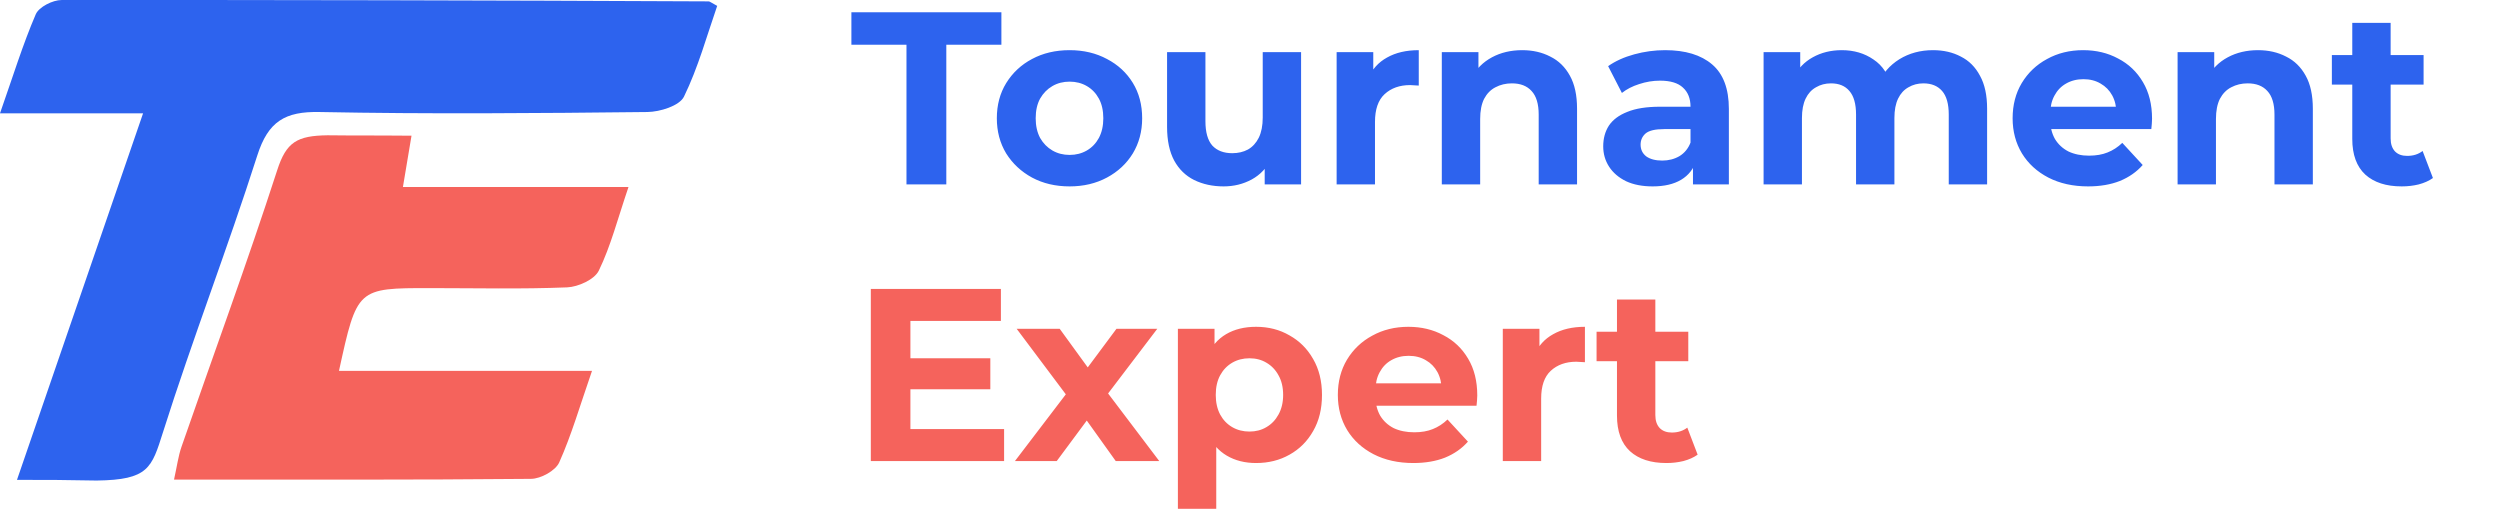 <svg width="244" height="50" viewBox="0 0 244 50" fill="none" xmlns="http://www.w3.org/2000/svg">
<path d="M1.657 46.835C5.868 34.597 9.81 23.127 13.964 11.06H0C1.279 7.419 2.224 4.34 3.488 1.398C3.795 0.679 5.145 0.002 6.01 0.002C27.061 -0.011 48.111 0.033 69.16 0.135C69.276 0.135 69.392 0.252 69.998 0.574C68.989 3.483 68.141 6.595 66.757 9.43C66.318 10.33 64.414 10.92 63.176 10.933C52.513 11.053 41.846 11.142 31.186 10.933C27.824 10.864 26.175 11.848 25.116 15.161C22.223 24.218 18.785 33.097 15.916 42.159C14.803 45.675 14.5 46.835 9.437 46.901C6.01 46.835 4.885 46.835 1.657 46.835Z" fill="#2D63EE"/>
<path d="M33.085 36.194H57.781C56.606 39.581 55.784 42.446 54.579 45.134C54.213 45.945 52.781 46.728 51.832 46.736C40.363 46.845 28.883 46.807 16.985 46.807C17.27 45.535 17.396 44.518 17.721 43.588C20.836 34.6 24.122 25.67 27.052 16.621C27.94 13.852 29 13.244 31.975 13.204C35.5 13.244 35.5 13.204 40.163 13.244C39.846 15.149 39.626 16.451 39.326 18.248H61.342C60.278 21.376 59.61 24.02 58.442 26.418C58.019 27.287 56.425 28.002 55.35 28.047C50.899 28.228 46.443 28.121 41.984 28.119C34.852 28.116 34.852 28.116 33.085 36.194Z" fill="#F5635C"/>
<path d="M88.472 18V4.368H83.096V1.2H97.736V4.368H92.36V18H88.472ZM104.395 18.192C103.019 18.192 101.795 17.904 100.723 17.328C99.667 16.752 98.827 15.968 98.203 14.976C97.595 13.968 97.291 12.824 97.291 11.544C97.291 10.248 97.595 9.104 98.203 8.112C98.827 7.104 99.667 6.32 100.723 5.76C101.795 5.184 103.019 4.896 104.395 4.896C105.755 4.896 106.971 5.184 108.043 5.76C109.115 6.32 109.955 7.096 110.563 8.088C111.171 9.08 111.475 10.232 111.475 11.544C111.475 12.824 111.171 13.968 110.563 14.976C109.955 15.968 109.115 16.752 108.043 17.328C106.971 17.904 105.755 18.192 104.395 18.192ZM104.395 15.12C105.019 15.12 105.579 14.976 106.075 14.688C106.571 14.4 106.963 13.992 107.251 13.464C107.539 12.92 107.683 12.28 107.683 11.544C107.683 10.792 107.539 10.152 107.251 9.624C106.963 9.096 106.571 8.688 106.075 8.4C105.579 8.112 105.019 7.968 104.395 7.968C103.771 7.968 103.211 8.112 102.715 8.4C102.219 8.688 101.819 9.096 101.515 9.624C101.227 10.152 101.083 10.792 101.083 11.544C101.083 12.28 101.227 12.92 101.515 13.464C101.819 13.992 102.219 14.4 102.715 14.688C103.211 14.976 103.771 15.12 104.395 15.12ZM119.426 18.192C118.354 18.192 117.394 17.984 116.546 17.568C115.714 17.152 115.066 16.52 114.602 15.672C114.138 14.808 113.906 13.712 113.906 12.384V5.088H117.65V11.832C117.65 12.904 117.874 13.696 118.322 14.208C118.786 14.704 119.434 14.952 120.266 14.952C120.842 14.952 121.354 14.832 121.802 14.592C122.25 14.336 122.602 13.952 122.858 13.44C123.114 12.912 123.242 12.256 123.242 11.472V5.088H126.986V18H123.434V14.448L124.082 15.48C123.65 16.376 123.01 17.056 122.162 17.52C121.33 17.968 120.418 18.192 119.426 18.192ZM130.455 18V5.088H134.031V8.736L133.527 7.68C133.911 6.768 134.527 6.08 135.375 5.616C136.223 5.136 137.255 4.896 138.471 4.896V8.352C138.311 8.336 138.167 8.328 138.039 8.328C137.911 8.312 137.775 8.304 137.631 8.304C136.607 8.304 135.775 8.6 135.135 9.192C134.511 9.768 134.199 10.672 134.199 11.904V18H130.455ZM148.568 4.896C149.592 4.896 150.504 5.104 151.304 5.52C152.12 5.92 152.76 6.544 153.224 7.392C153.688 8.224 153.92 9.296 153.92 10.608V18H150.176V11.184C150.176 10.144 149.944 9.376 149.48 8.88C149.032 8.384 148.392 8.136 147.56 8.136C146.968 8.136 146.432 8.264 145.952 8.52C145.488 8.76 145.12 9.136 144.848 9.648C144.592 10.16 144.464 10.816 144.464 11.616V18H140.72V5.088H144.296V8.664L143.624 7.584C144.088 6.72 144.752 6.056 145.616 5.592C146.48 5.128 147.464 4.896 148.568 4.896ZM165.234 18V15.48L164.994 14.928V10.416C164.994 9.616 164.746 8.992 164.25 8.544C163.77 8.096 163.026 7.872 162.018 7.872C161.33 7.872 160.65 7.984 159.978 8.208C159.322 8.416 158.762 8.704 158.298 9.072L156.954 6.456C157.658 5.96 158.506 5.576 159.498 5.304C160.49 5.032 161.498 4.896 162.522 4.896C164.49 4.896 166.018 5.36 167.106 6.288C168.194 7.216 168.738 8.664 168.738 10.632V18H165.234ZM161.298 18.192C160.29 18.192 159.426 18.024 158.706 17.688C157.986 17.336 157.434 16.864 157.05 16.272C156.666 15.68 156.474 15.016 156.474 14.28C156.474 13.512 156.658 12.84 157.026 12.264C157.41 11.688 158.01 11.24 158.826 10.92C159.642 10.584 160.706 10.416 162.018 10.416H165.45V12.6H162.426C161.546 12.6 160.938 12.744 160.602 13.032C160.282 13.32 160.122 13.68 160.122 14.112C160.122 14.592 160.306 14.976 160.674 15.264C161.058 15.536 161.578 15.672 162.234 15.672C162.858 15.672 163.418 15.528 163.914 15.24C164.41 14.936 164.77 14.496 164.994 13.92L165.57 15.648C165.298 16.48 164.802 17.112 164.082 17.544C163.362 17.976 162.434 18.192 161.298 18.192ZM188.662 4.896C189.686 4.896 190.59 5.104 191.374 5.52C192.174 5.92 192.798 6.544 193.246 7.392C193.71 8.224 193.942 9.296 193.942 10.608V18H190.198V11.184C190.198 10.144 189.982 9.376 189.55 8.88C189.118 8.384 188.51 8.136 187.726 8.136C187.182 8.136 186.694 8.264 186.262 8.52C185.83 8.76 185.494 9.128 185.254 9.624C185.014 10.12 184.894 10.752 184.894 11.52V18H181.15V11.184C181.15 10.144 180.934 9.376 180.502 8.88C180.086 8.384 179.486 8.136 178.702 8.136C178.158 8.136 177.67 8.264 177.238 8.52C176.806 8.76 176.47 9.128 176.23 9.624C175.99 10.12 175.87 10.752 175.87 11.52V18H172.126V5.088H175.702V8.616L175.03 7.584C175.478 6.704 176.11 6.04 176.926 5.592C177.758 5.128 178.702 4.896 179.758 4.896C180.942 4.896 181.974 5.2 182.854 5.808C183.75 6.4 184.342 7.312 184.63 8.544L183.31 8.184C183.742 7.176 184.43 6.376 185.374 5.784C186.334 5.192 187.43 4.896 188.662 4.896ZM203.8 18.192C202.328 18.192 201.032 17.904 199.912 17.328C198.808 16.752 197.952 15.968 197.344 14.976C196.736 13.968 196.432 12.824 196.432 11.544C196.432 10.248 196.728 9.104 197.32 8.112C197.928 7.104 198.752 6.32 199.792 5.76C200.832 5.184 202.008 4.896 203.32 4.896C204.584 4.896 205.72 5.168 206.728 5.712C207.752 6.24 208.56 7.008 209.152 8.016C209.744 9.008 210.04 10.2 210.04 11.592C210.04 11.736 210.032 11.904 210.016 12.096C210 12.272 209.984 12.44 209.968 12.6H199.48V10.416H208L206.56 11.064C206.56 10.392 206.424 9.808 206.152 9.312C205.88 8.816 205.504 8.432 205.024 8.16C204.544 7.872 203.984 7.728 203.344 7.728C202.704 7.728 202.136 7.872 201.64 8.16C201.16 8.432 200.784 8.824 200.512 9.336C200.24 9.832 200.104 10.424 200.104 11.112V11.688C200.104 12.392 200.256 13.016 200.56 13.56C200.88 14.088 201.32 14.496 201.88 14.784C202.456 15.056 203.128 15.192 203.896 15.192C204.584 15.192 205.184 15.088 205.696 14.88C206.224 14.672 206.704 14.36 207.136 13.944L209.128 16.104C208.536 16.776 207.792 17.296 206.896 17.664C206 18.016 204.968 18.192 203.8 18.192ZM220.381 4.896C221.405 4.896 222.317 5.104 223.117 5.52C223.933 5.92 224.573 6.544 225.037 7.392C225.501 8.224 225.733 9.296 225.733 10.608V18H221.989V11.184C221.989 10.144 221.757 9.376 221.293 8.88C220.845 8.384 220.205 8.136 219.373 8.136C218.781 8.136 218.245 8.264 217.765 8.52C217.301 8.76 216.933 9.136 216.661 9.648C216.405 10.16 216.277 10.816 216.277 11.616V18H212.533V5.088H216.109V8.664L215.437 7.584C215.901 6.72 216.565 6.056 217.429 5.592C218.293 5.128 219.277 4.896 220.381 4.896ZM234.406 18.192C232.886 18.192 231.702 17.808 230.854 17.04C230.006 16.256 229.582 15.096 229.582 13.56V2.232H233.326V13.512C233.326 14.056 233.47 14.48 233.758 14.784C234.046 15.072 234.438 15.216 234.934 15.216C235.526 15.216 236.03 15.056 236.446 14.736L237.454 17.376C237.07 17.648 236.606 17.856 236.062 18C235.534 18.128 234.982 18.192 234.406 18.192ZM227.59 8.256V5.376H236.542V8.256H227.59Z" fill="#2D63EE"/>
<path d="M88.568 34.968H96.656V37.992H88.568V34.968ZM88.856 41.88H98V45H84.992V28.2H97.688V31.32H88.856V41.88ZM99.057 45L104.841 37.416L104.769 39.48L99.225 32.088H103.425L106.929 36.912L105.345 36.96L108.969 32.088H112.953L107.385 39.408V37.392L113.145 45H108.897L105.225 39.864L106.785 40.08L103.137 45H99.057ZM122.594 45.192C121.506 45.192 120.554 44.952 119.738 44.472C118.922 43.992 118.282 43.264 117.818 42.288C117.37 41.296 117.146 40.048 117.146 38.544C117.146 37.024 117.362 35.776 117.794 34.8C118.226 33.824 118.85 33.096 119.666 32.616C120.482 32.136 121.458 31.896 122.594 31.896C123.81 31.896 124.898 32.176 125.858 32.736C126.834 33.28 127.602 34.048 128.162 35.04C128.738 36.032 129.026 37.2 129.026 38.544C129.026 39.904 128.738 41.08 128.162 42.072C127.602 43.064 126.834 43.832 125.858 44.376C124.898 44.92 123.81 45.192 122.594 45.192ZM114.962 49.656V32.088H118.538V34.728L118.466 38.568L118.706 42.384V49.656H114.962ZM121.946 42.12C122.57 42.12 123.122 41.976 123.602 41.688C124.098 41.4 124.49 40.992 124.778 40.464C125.082 39.92 125.234 39.28 125.234 38.544C125.234 37.792 125.082 37.152 124.778 36.624C124.49 36.096 124.098 35.688 123.602 35.4C123.122 35.112 122.57 34.968 121.946 34.968C121.322 34.968 120.762 35.112 120.266 35.4C119.77 35.688 119.378 36.096 119.09 36.624C118.802 37.152 118.658 37.792 118.658 38.544C118.658 39.28 118.802 39.92 119.09 40.464C119.378 40.992 119.77 41.4 120.266 41.688C120.762 41.976 121.322 42.12 121.946 42.12ZM137.941 45.192C136.469 45.192 135.173 44.904 134.053 44.328C132.949 43.752 132.093 42.968 131.485 41.976C130.877 40.968 130.573 39.824 130.573 38.544C130.573 37.248 130.869 36.104 131.461 35.112C132.069 34.104 132.893 33.32 133.933 32.76C134.973 32.184 136.149 31.896 137.461 31.896C138.725 31.896 139.861 32.168 140.869 32.712C141.893 33.24 142.701 34.008 143.293 35.016C143.885 36.008 144.181 37.2 144.181 38.592C144.181 38.736 144.173 38.904 144.157 39.096C144.141 39.272 144.125 39.44 144.109 39.6H133.621V37.416H142.141L140.701 38.064C140.701 37.392 140.565 36.808 140.293 36.312C140.021 35.816 139.645 35.432 139.165 35.16C138.685 34.872 138.125 34.728 137.485 34.728C136.845 34.728 136.277 34.872 135.781 35.16C135.301 35.432 134.925 35.824 134.653 36.336C134.381 36.832 134.245 37.424 134.245 38.112V38.688C134.245 39.392 134.397 40.016 134.701 40.56C135.021 41.088 135.461 41.496 136.021 41.784C136.597 42.056 137.269 42.192 138.037 42.192C138.725 42.192 139.325 42.088 139.837 41.88C140.365 41.672 140.845 41.36 141.277 40.944L143.269 43.104C142.677 43.776 141.933 44.296 141.037 44.664C140.141 45.016 139.109 45.192 137.941 45.192ZM146.673 45V32.088H150.249V35.736L149.745 34.68C150.129 33.768 150.745 33.08 151.593 32.616C152.441 32.136 153.473 31.896 154.689 31.896V35.352C154.529 35.336 154.385 35.328 154.257 35.328C154.129 35.312 153.993 35.304 153.849 35.304C152.825 35.304 151.993 35.6 151.353 36.192C150.729 36.768 150.417 37.672 150.417 38.904V45H146.673ZM162.641 45.192C161.121 45.192 159.937 44.808 159.089 44.04C158.241 43.256 157.817 42.096 157.817 40.56V29.232H161.561V40.512C161.561 41.056 161.705 41.48 161.993 41.784C162.281 42.072 162.673 42.216 163.169 42.216C163.761 42.216 164.265 42.056 164.681 41.736L165.689 44.376C165.305 44.648 164.841 44.856 164.297 45C163.769 45.128 163.217 45.192 162.641 45.192ZM155.825 35.256V32.376H164.777V35.256H155.825Z" fill="#F5635C"/>
</svg>
